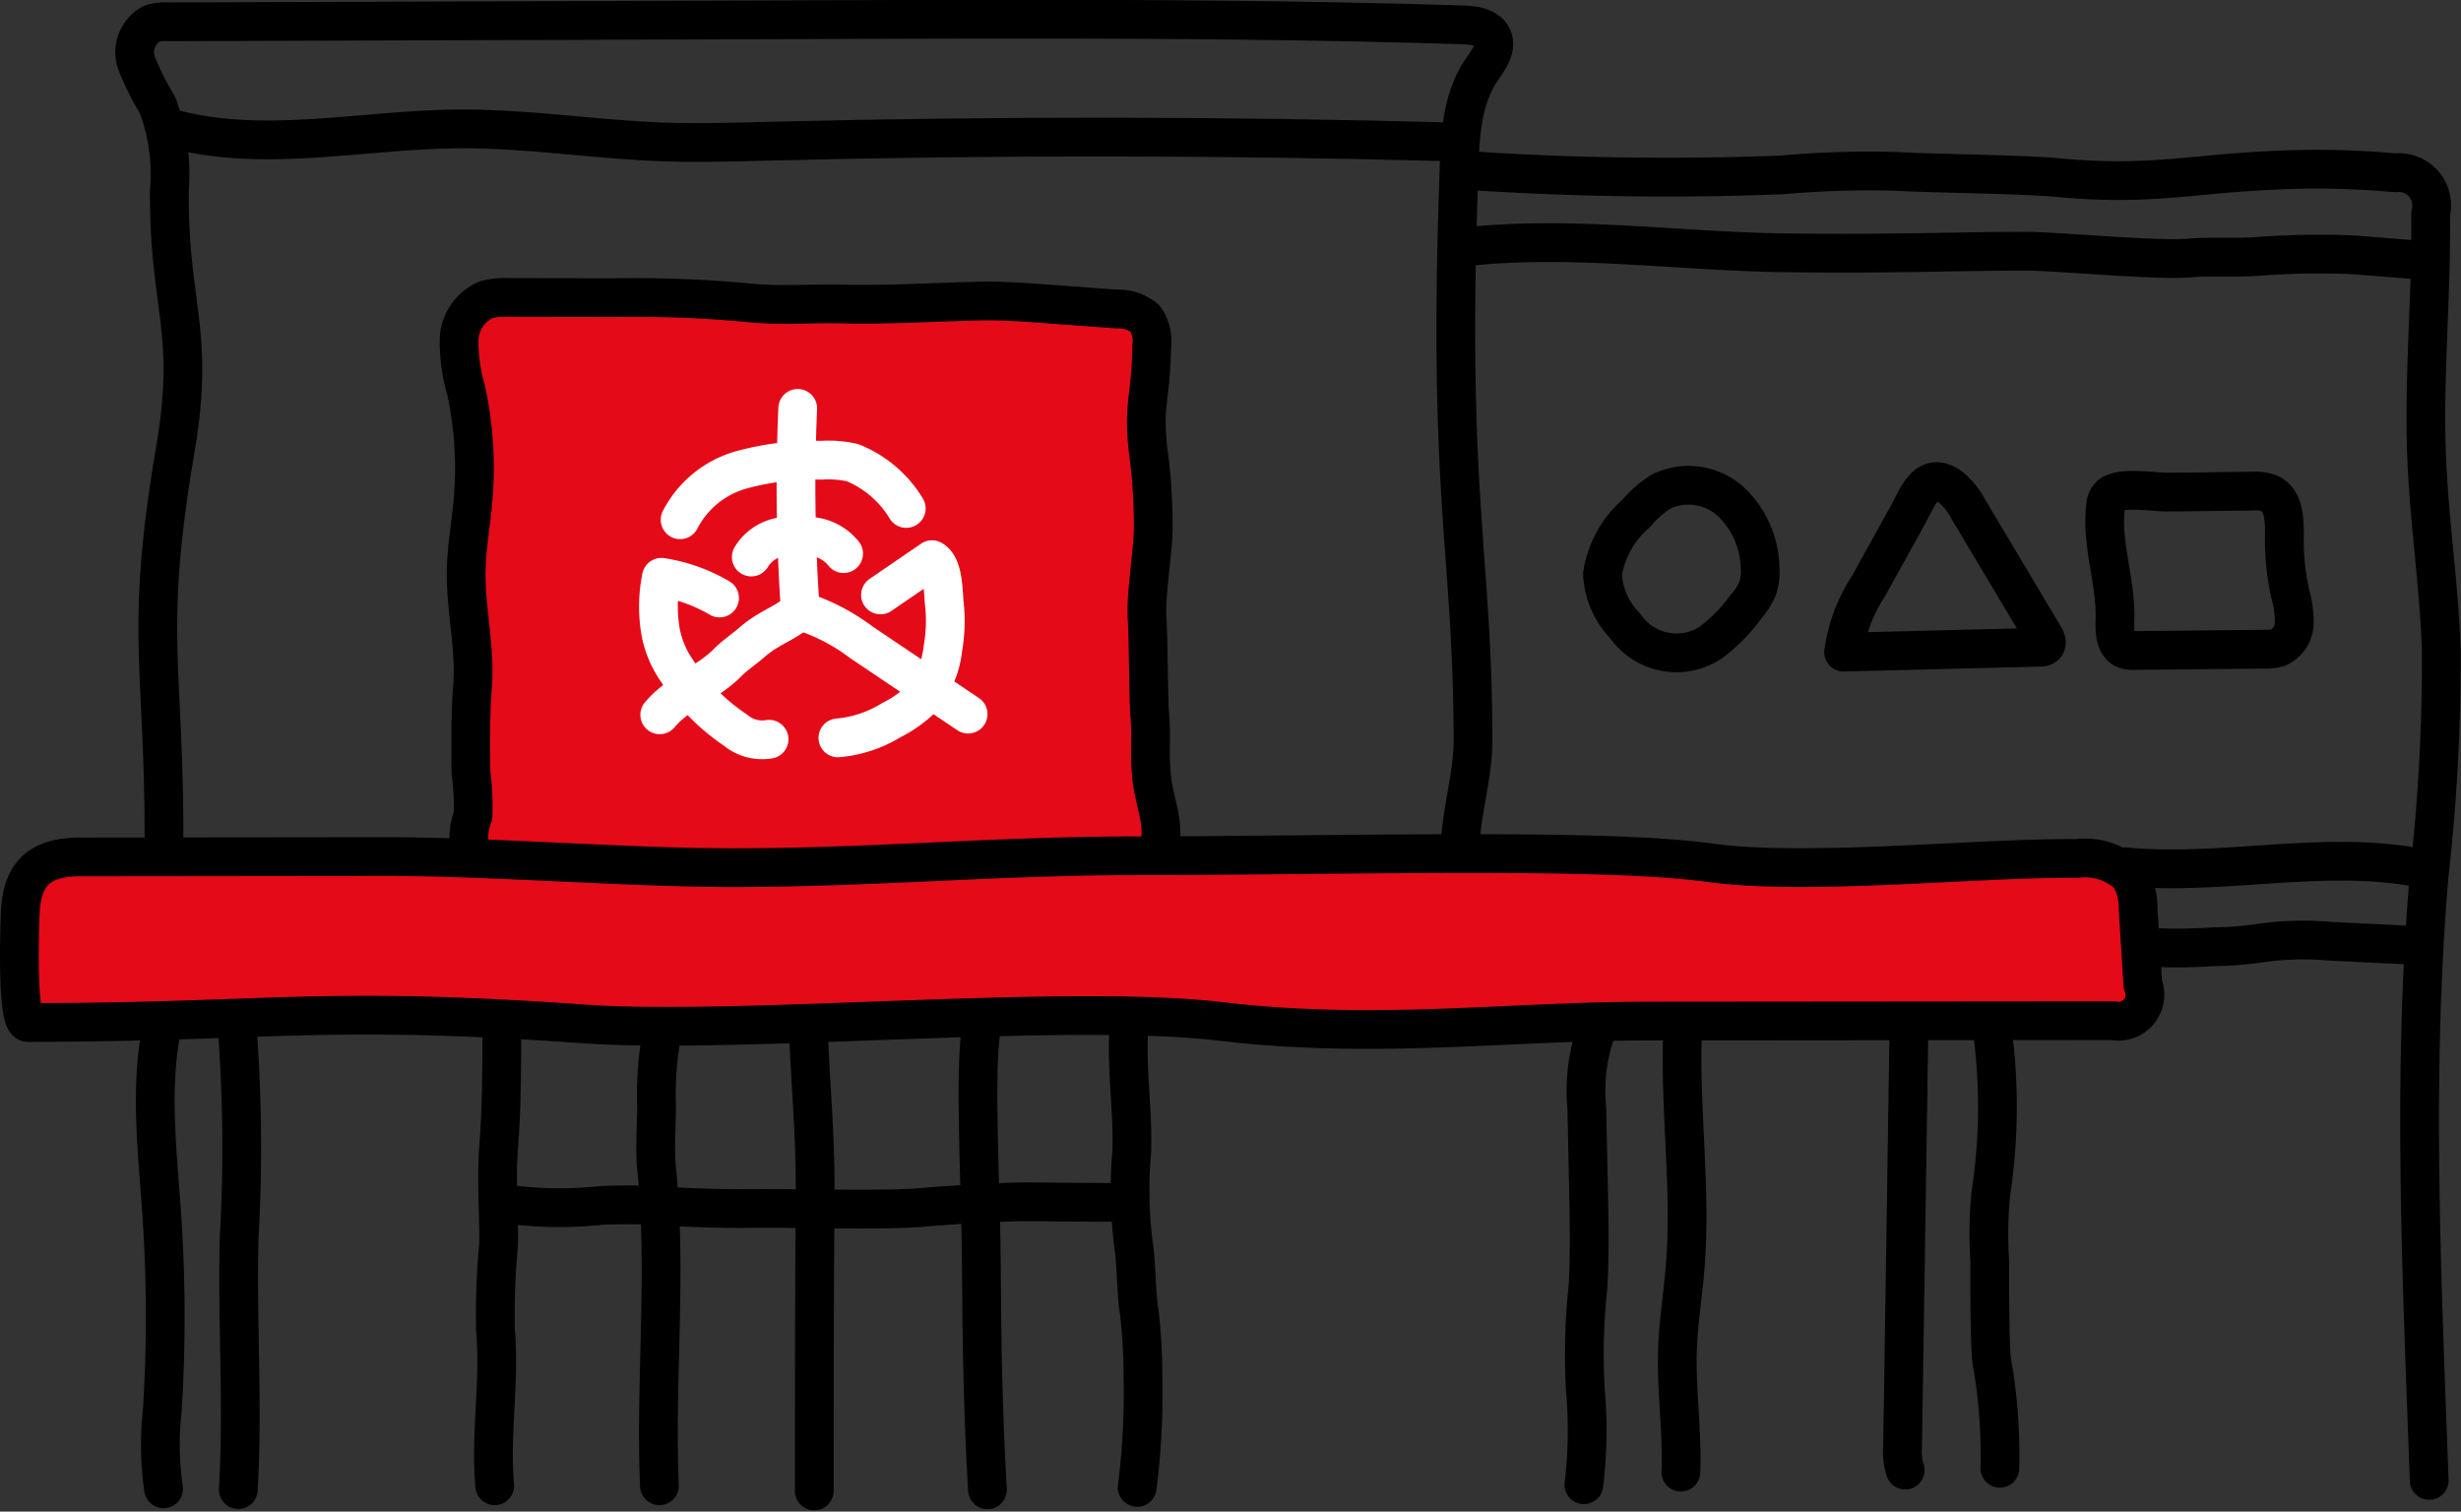 <svg xmlns="http://www.w3.org/2000/svg" width="101.599" height="62.405" viewBox="0 0 101.599 62.405">
  <rect x="0" y="0" width="101.599" height="62.405" fill="#333333" stroke="none"/>
  <g id="グループ_4057" data-name="グループ 4057" transform="translate(-44.033 -140.367)">
    <path id="パス_10963" data-name="パス 10963" d="M50.8,175.741c.064-7.933-.855-9,.472-16.826.838-4.937-.286-5.863-.246-10.715a8.029,8.029,0,0,0-.5-3.514,11.084,11.084,0,0,1-.853-1.71,1.341,1.341,0,0,1,.619-1.631,1.812,1.812,0,0,1,.636-.078l6.126-.02,21.162-.07c8.735-.029,17.472-.057,26.2.217.473.015,1.046.094,1.233.527.194.449-.172.922-.448,1.328-.931,1.371-.9,3.137-.956,4.79-.441,12.968.584,15.14.6,22.865,0,1.581-.542,3.121-.538,4.7" fill="none" stroke="#000" stroke-linecap="round" stroke-linejoin="round" stroke-width="1.6" fill-rule="evenodd"/>
    <path id="パス_10964" data-name="パス 10964" d="M50.91,145.616c3.853,1.12,7.964.112,11.978.072,2.857-.028,5.7.44,8.551.54,1.422.049,2.844.007,4.266-.029q14.155-.36,28.318.028" fill="none" stroke="#000" stroke-linecap="round" stroke-linejoin="round" stroke-width="1.6" fill-rule="evenodd"/>
    <path id="パス_10965" data-name="パス 10965" d="M63.556,175.751a2.2,2.2,0,0,1,.005-1.686,10.829,10.829,0,0,0-.085-1.816c0-.274-.046-2.225.063-3.514.133-1.594-.284-3.186-.26-4.785.015-.982.2-1.953.282-2.931a15.2,15.2,0,0,0-.287-4.552,7.167,7.167,0,0,1-.288-2.068,1.861,1.861,0,0,1,1.1-1.651,2.7,2.7,0,0,1,.889-.1l4.484.008a50.017,50.017,0,0,1,5.449.208c1.234.137,2.635.026,3.876.054,1.971.045,3.746-.078,5.717-.121.874-.019,1.746.045,2.618.108l3.018.22a1.693,1.693,0,0,1,1.164.391,1.6,1.6,0,0,1,.28,1.135c-.046,2.436-.423,2.4-.085,4.81a23.643,23.643,0,0,1,.147,2.687c0,.933-.327,2.842-.254,3.772.055.716.05,3.2.107,3.916.092,1.154-.027,1.431.076,2.583.093,1.049.649,2.13.245,3.1" fill="#e50a17" stroke="#000" stroke-linecap="round" stroke-linejoin="round" stroke-width="1.6" fill-rule="evenodd"/>
    <path id="パス_10966" data-name="パス 10966" d="M50.762,182.56c-.576,2.594-.231,5.288-.051,7.939a62.445,62.445,0,0,1,.024,8.07,12.81,12.81,0,0,0,.05,3.263" fill="none" stroke="#000" stroke-linecap="round" stroke-linejoin="round" stroke-width="1.6" fill-rule="evenodd"/>
    <path id="パス_10967" data-name="パス 10967" d="M53.819,182.73a65,65,0,0,1,.09,8.661c-.1,3.551.171,6.928-.038,10.474" fill="none" stroke="#000" stroke-linecap="round" stroke-linejoin="round" stroke-width="1.6" fill-rule="evenodd"/>
    <path id="パス_10968" data-name="パス 10968" d="M64.748,182.774c0,1.667,0,3.337-.133,5-.1,1.312.026,2.664,0,3.979a31.864,31.864,0,0,0-.128,3.531c.192,2.128-.222,4.294-.03,6.422" fill="none" stroke="#000" stroke-linecap="round" stroke-linejoin="round" stroke-width="1.6" fill-rule="evenodd"/>
    <path id="パス_10969" data-name="パス 10969" d="M90.624,183.032c-.074,1.631.188,3.262.131,4.894a17.888,17.888,0,0,0,.11,4.094c.059.42.1,2.041.194,2.455a22.623,22.623,0,0,1,.159,2.7,30.488,30.488,0,0,1-.238,4.6" fill="none" stroke="#000" stroke-linecap="round" stroke-linejoin="round" stroke-width="1.6" fill-rule="evenodd"/>
    <path id="パス_10970" data-name="パス 10970" d="M84.539,182.867c-.293,1.842-.009,6.54.009,9.833.016,3.059.069,6.119.251,9.173" fill="none" stroke="#000" stroke-linecap="round" stroke-linejoin="round" stroke-width="1.6" fill-rule="evenodd"/>
    <path id="パス_10971" data-name="パス 10971" d="M77.4,182.749c.074,2.14.3,4.513.286,6.728-.034,4.147-.036,8.294-.038,12.442" fill="none" stroke="#000" stroke-linecap="round" stroke-linejoin="round" stroke-width="1.6" fill-rule="evenodd"/>
    <path id="パス_10972" data-name="パス 10972" d="M71.333,183.191a13.766,13.766,0,0,0-.194,2.833c0,.776-.082,1.81,0,2.582.441,4.349-.067,8.772.118,13.1" fill="none" stroke="#000" stroke-linecap="round" stroke-linejoin="round" stroke-width="1.6" fill-rule="evenodd"/>
    <path id="パス_10973" data-name="パス 10973" d="M64.613,190.026a16.112,16.112,0,0,0,4.251.106,26.825,26.825,0,0,1,2.96.045c.724.056,2.287.093,3.013.085,2.337-.027,5.743.1,7.427-.06.787-.076,3.259-.219,4.051-.219.727,0,2.358.025,3.84.025" fill="none" stroke="#000" stroke-linecap="round" stroke-linejoin="round" stroke-width="1.6" fill-rule="evenodd"/>
    <path id="パス_10974" data-name="パス 10974" d="M109.986,182.765a7.471,7.471,0,0,0-.444,3.348l.068,3.224c.029,1.385.058,2.771-.018,4.154a25.806,25.806,0,0,0-.11,4.258,18.7,18.7,0,0,1-.061,3.914" fill="none" stroke="#000" stroke-linecap="round" stroke-linejoin="round" stroke-width="1.6" fill-rule="evenodd"/>
    <path id="パス_10975" data-name="パス 10975" d="M113.487,183.135c-.1,3.186.378,6.379.116,9.556-.093,1.125-.278,2.243-.318,3.372-.06,1.694.209,3.388.14,5.082" fill="none" stroke="#000" stroke-linecap="round" stroke-linejoin="round" stroke-width="1.6" fill-rule="evenodd"/>
    <path id="パス_10976" data-name="パス 10976" d="M122.839,182.981l-.261,17.154a2.36,2.36,0,0,0,.109.925" fill="none" stroke="#000" stroke-linecap="round" stroke-linejoin="round" stroke-width="1.6" fill-rule="evenodd"/>
    <path id="パス_10977" data-name="パス 10977" d="M126.294,182.989a23.663,23.663,0,0,1-.069,6.63,16.682,16.682,0,0,0-.045,2.829c-.008.553-.007,3.557.079,4.1a22.263,22.263,0,0,1,.336,4.437" fill="none" stroke="#000" stroke-linecap="round" stroke-linejoin="round" stroke-width="1.6" fill-rule="evenodd"/>
    <path id="パス_10978" data-name="パス 10978" d="M104.346,147.387a122.818,122.818,0,0,0,13.264.2,40.184,40.184,0,0,1,4.666-.146c1.437.085,5.251.121,6.685.256,3.927.37,5.466-.175,9.408-.32a35.878,35.878,0,0,1,4.555.124,1.352,1.352,0,0,1,1.453,1.688c.049,3.328-.295,6.656-.165,9.982.1,2.695.52,5.372.607,8.067a78.861,78.861,0,0,1-.5,9.237c-.715,8.314-.3,16.671,0,25.01" fill="none" stroke="#000" stroke-linecap="round" stroke-linejoin="round" stroke-width="1.6" fill-rule="evenodd"/>
    <path id="パス_10979" data-name="パス 10979" d="M131.738,176.148c4.06.4,8.207-.723,12.211.058" fill="none" stroke="#000" stroke-linecap="round" stroke-linejoin="round" stroke-width="1.6" fill-rule="evenodd"/>
    <path id="パス_10980" data-name="パス 10980" d="M132.4,179.452a21.4,21.4,0,0,0,3.007,0,14.334,14.334,0,0,0,1.784-.127,12.435,12.435,0,0,1,3.025-.1l3.584.175" fill="none" stroke="#000" stroke-linecap="round" stroke-linejoin="round" stroke-width="1.6" fill-rule="evenodd"/>
    <path id="パス_10981" data-name="パス 10981" d="M104.414,150.57c4.393-.507,8.828.172,13.25.233,4.328.06,7.205-.064,10.01-.064,1.277,0,5.511.406,6.782.277.73-.074,2.078.008,2.809-.067a33.813,33.813,0,0,1,3.912-.062l2.617.207" fill="none" stroke="#000" stroke-linecap="round" stroke-linejoin="round" stroke-width="1.6" fill-rule="evenodd"/>
    <path id="パス_10982" data-name="パス 10982" d="M111.125,166.205a3.281,3.281,0,0,1-.935-2.145,4.156,4.156,0,0,1,1.395-2.5,4.262,4.262,0,0,1,1.03-.9,2.594,2.594,0,0,1,2.863.407,3.869,3.869,0,0,1,1.216,2.725,2.177,2.177,0,0,1-.1.869,2.768,2.768,0,0,1-.481.754,6.958,6.958,0,0,1-1.47,1.492A2.573,2.573,0,0,1,111.125,166.205Z" fill="none" stroke="#000" stroke-linecap="round" stroke-linejoin="round" stroke-width="1.6" fill-rule="evenodd"/>
    <path id="パス_10983" data-name="パス 10983" d="M121.165,164.575a6.642,6.642,0,0,0-1.02,2.716l8.1-.205a.322.322,0,0,0,.218-.061c.1-.1.034-.262-.037-.382l-3.132-5.25a3.015,3.015,0,0,0-.7-.889c-1.016-.775-1.395.4-1.8,1.129Z" fill="none" stroke="#000" stroke-linecap="round" stroke-linejoin="round" stroke-width="1.6" fill-rule="evenodd"/>
    <path id="パス_10984" data-name="パス 10984" d="M131.159,160.808a.652.652,0,0,0-.2.457c-.191,1.556.434,3.106.388,4.673-.014.469-.01,1.072.431,1.24a1.066,1.066,0,0,0,.386.044l5.382-.054a1.626,1.626,0,0,0,.539-.066,1.134,1.134,0,0,0,.663-1,4.258,4.258,0,0,0-.172-1.248,10.184,10.184,0,0,1-.236-2.355c.011-.658-.006-1.481-.607-1.757a1.626,1.626,0,0,0-.695-.1c-1.149.014-2.3.032-3.448.041C133,160.7,131.639,160.441,131.159,160.808Z" fill="none" stroke="#000" stroke-linecap="round" stroke-linejoin="round" stroke-width="1.6" fill-rule="evenodd"/>
    <g id="グループ_4056" data-name="グループ 4056">
      <path id="パス_10985" data-name="パス 10985" d="M76.966,157.227a73.061,73.061,0,0,0,.109,8.358,8.347,8.347,0,0,1,2.533,1.31L84,169.849" fill="none" stroke="#fff" stroke-linecap="round" stroke-linejoin="round" stroke-width="1.6" fill-rule="evenodd"/>
      <path id="パス_10986" data-name="パス 10986" d="M77.057,165.58c-.659.553-1.316.715-1.959,1.287-.272.242-.743.565-1,.828-.828.86-2.069,1.263-2.829,2.183" fill="none" stroke="#fff" stroke-linecap="round" stroke-linejoin="round" stroke-width="1.6" fill-rule="evenodd"/>
      <path id="パス_10987" data-name="パス 10987" d="M72.111,161.825a4.082,4.082,0,0,1,2.519-2.057,11.345,11.345,0,0,1,3.319-.4,4.511,4.511,0,0,1,1.277.1,4.6,4.6,0,0,1,2.22,1.891" fill="none" stroke="#fff" stroke-linecap="round" stroke-linejoin="round" stroke-width="1.6" fill-rule="evenodd"/>
      <path id="パス_10988" data-name="パス 10988" d="M75.048,163.363a1.805,1.805,0,0,1,1.072-.8,3.17,3.17,0,0,1,1.361-.056,1.941,1.941,0,0,1,1.379.715" fill="none" stroke="#fff" stroke-linecap="round" stroke-linejoin="round" stroke-width="1.6" fill-rule="evenodd"/>
      <path id="パス_10989" data-name="パス 10989" d="M80.383,164.928l2.126-1.455c.467.255.459,1.258.506,1.786a6.517,6.517,0,0,1-.057,1.886,3.736,3.736,0,0,1-1.008,2.19,4.932,4.932,0,0,1-1.118.762,5.059,5.059,0,0,1-2.207.733" fill="none" stroke="#fff" stroke-linecap="round" stroke-linejoin="round" stroke-width="1.6" fill-rule="evenodd"/>
      <path id="パス_10990" data-name="パス 10990" d="M73.738,165.055a6.8,6.8,0,0,0-2.4-.855,6.123,6.123,0,0,0-.031,2.263,4.118,4.118,0,0,0,.67,1.588,8.566,8.566,0,0,0,2.414,2.455,1.711,1.711,0,0,0,1.391.38" fill="none" stroke="#fff" stroke-linecap="round" stroke-linejoin="round" stroke-width="1.6" fill-rule="evenodd"/>
    </g>
    <path id="パス_10991" data-name="パス 10991" d="M47.356,175.745l12.523-.014c4.5-.005,10,.463,14.5.458,5.83-.006,10.66-.486,16.489-.492,8.9-.01,19.3-.328,23.77.29,4.025.555,11.069-.221,15.132-.176a2.631,2.631,0,0,1,2.174.712,2.563,2.563,0,0,1,.358,1.386l.195,3.1a1.095,1.095,0,0,1-1.241,1.495l-19.2.017c-5.874.005-11.218.77-17.622.015-6.464-.762-19.842.56-26.335.1-10.809-.766-13-.065-22.909-.056-.49,0-.344-4.21-.311-4.688C44.987,176.351,45.769,175.747,47.356,175.745Z" fill="#e50a17" stroke="#000" stroke-linecap="round" stroke-linejoin="round" stroke-width="1.6" fill-rule="evenodd"/>
  </g>
</svg>
